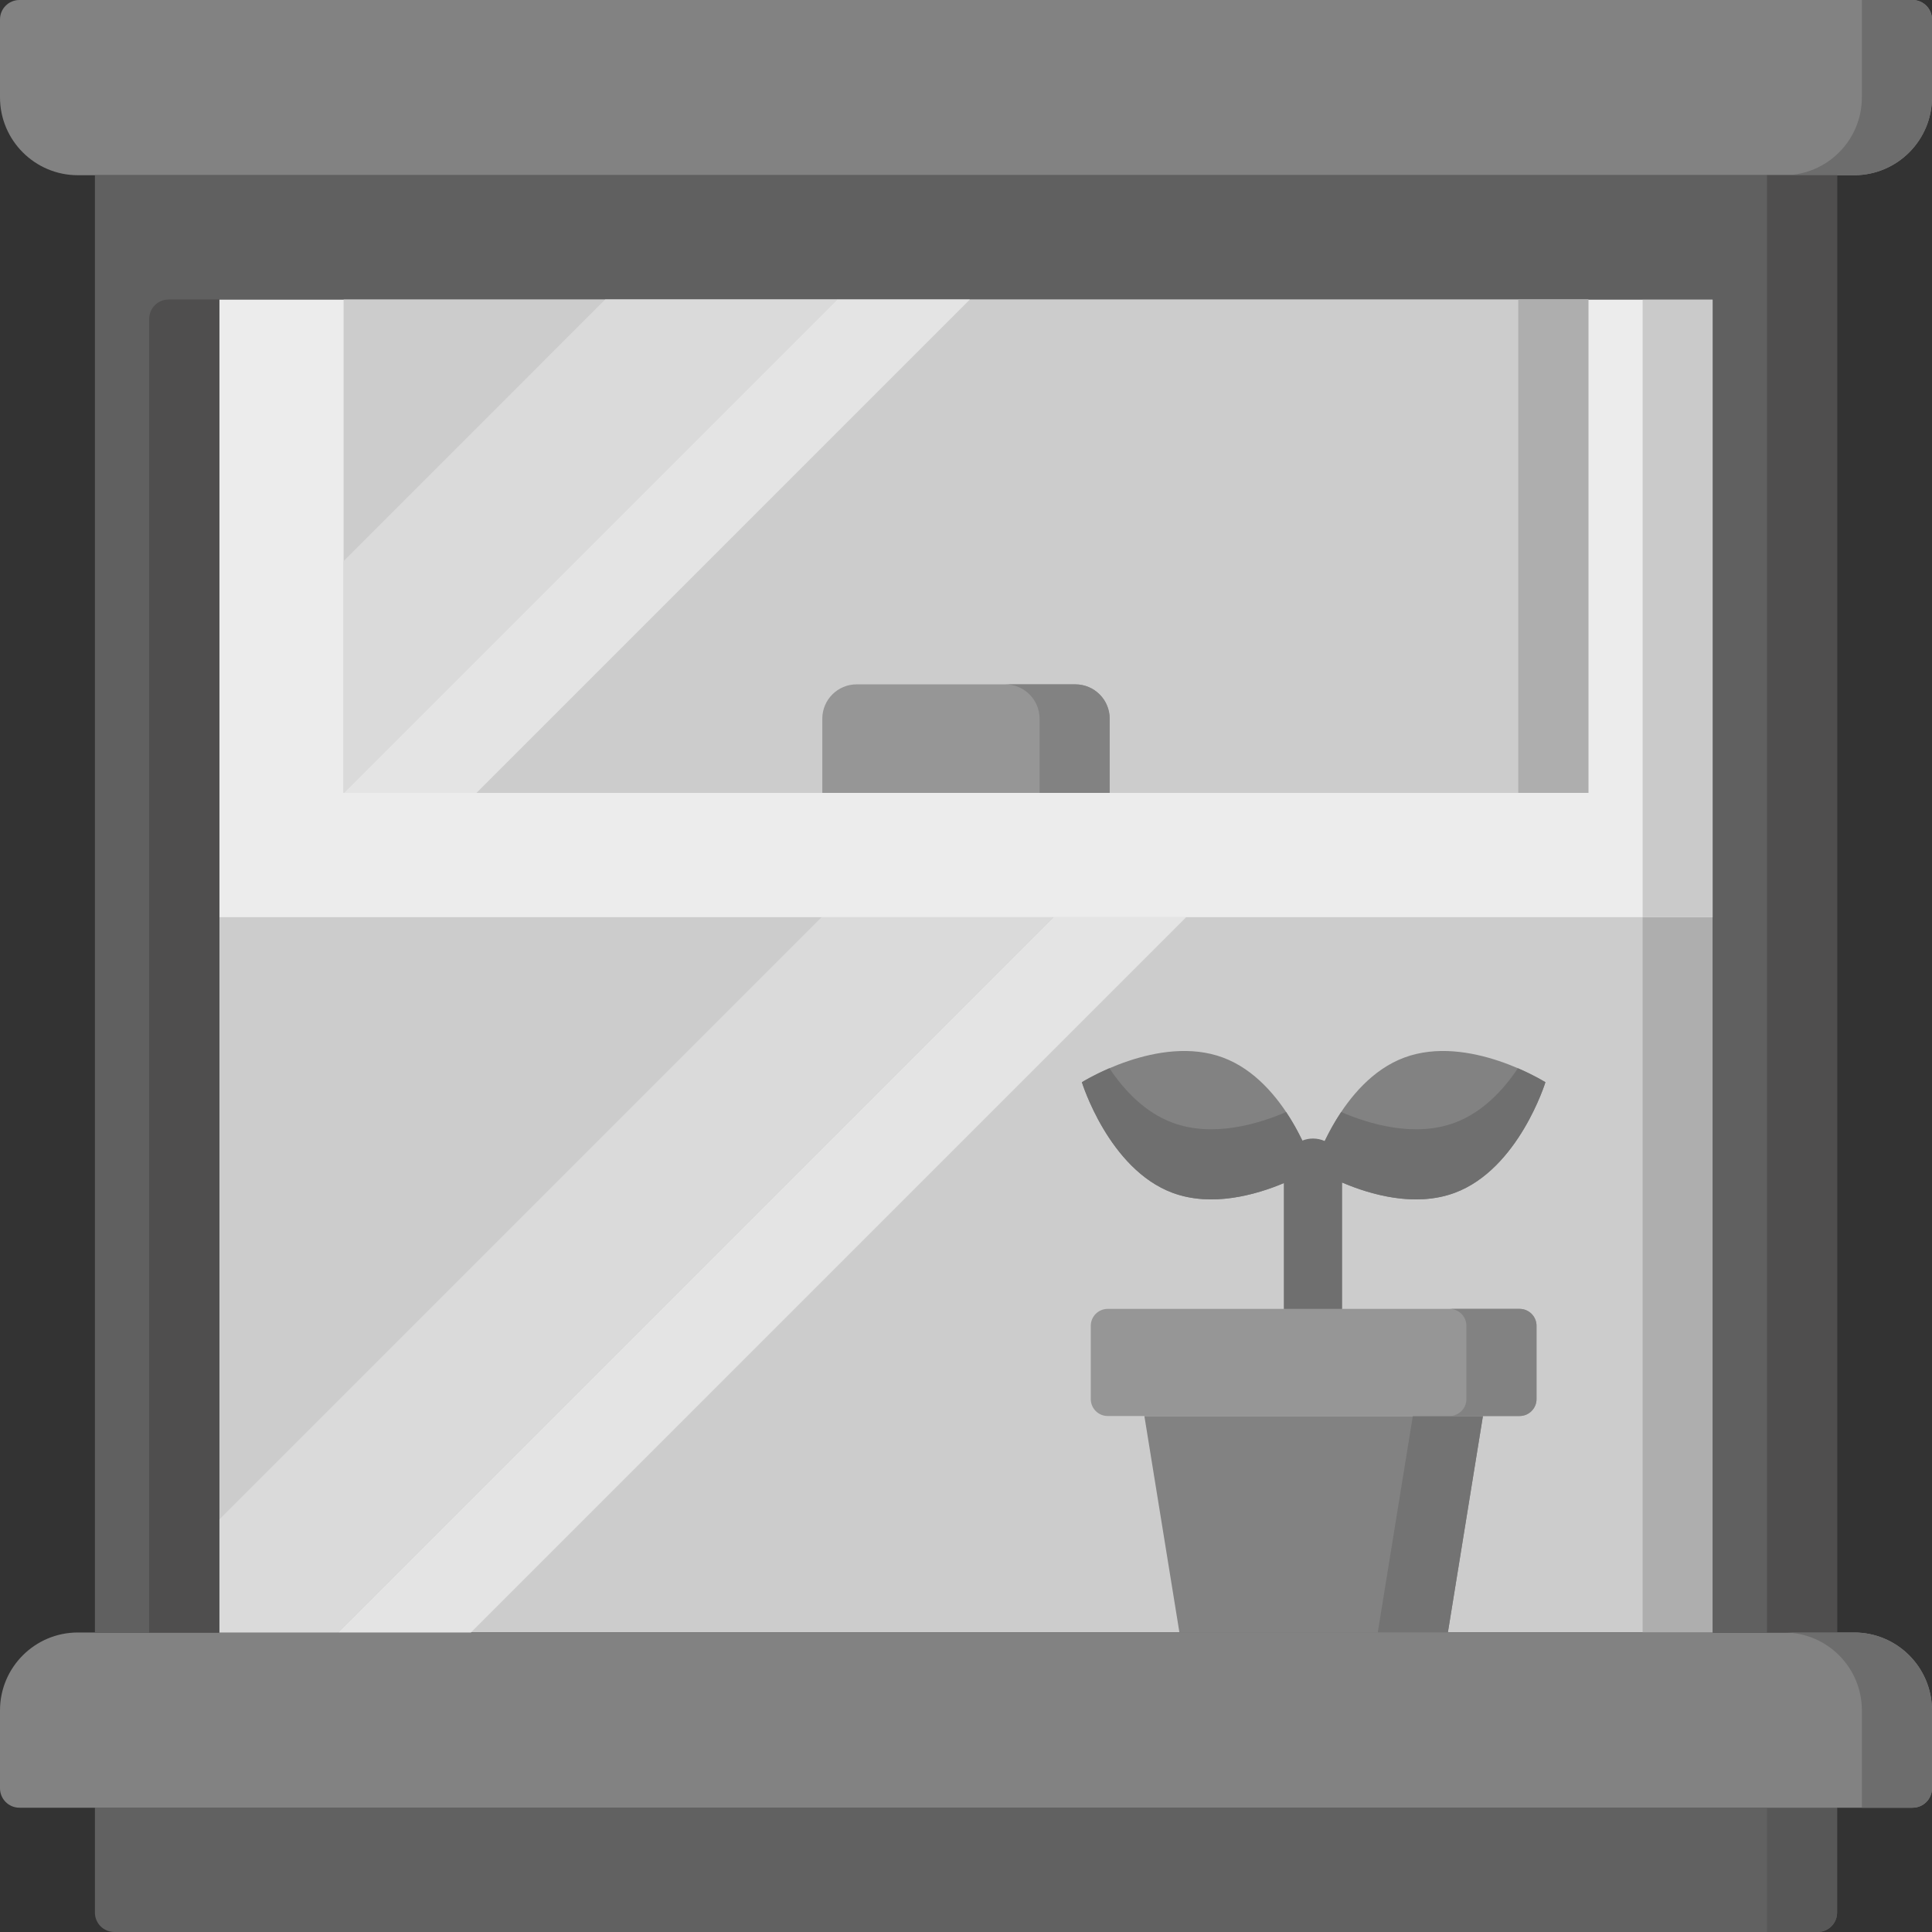 <?xml version="1.0" encoding="UTF-8"?> <svg xmlns="http://www.w3.org/2000/svg" id="Capa_1" height="512px" viewBox="0 0 512 512" width="512px" class=""><rect x="0" y="0" width="512" height="512" fill="#333333" stroke="none"/> <g> <path d="m58.107 79.373h395.787v353.254h-395.787z" fill="#5ce9ff" transform="matrix(-1 0 0 -1 512 512)" data-original="#5CE9FF" class="" style="fill:#CCCCCC" data-old_color="#5ce9ff"></path> <path d="m435.313 79.373h18.581v353.254h-18.581z" fill="#00e3f9" data-original="#00E3F9" class="" style="fill:#AEAEAE" data-old_color="#00e3f9"></path> <path d="m481.697 512h-451.394c-2.845 0-5.151-2.306-5.151-5.151v-27.787h461.696v27.787c0 2.845-2.306 5.151-5.151 5.151z" fill="#d56723" data-original="#D56723" class="" style="fill:#616161" data-old_color="#d56723"></path> <path d="m468.267 479.062v32.938h13.429c2.845 0 5.151-2.306 5.151-5.151v-27.787z" fill="#b6591e" data-original="#B6591E" class="" style="fill:#575757" data-old_color="#b6591e"></path> <path d="m303.271 375.258h89.721l-9.291 57.369h-71.14z" fill="#ffa549" data-original="#FFA549" class="" style="fill:#828282" data-old_color="#ffa549"></path> <path d="m374.411 375.258-9.29 57.369h18.58l9.291-57.369z" fill="#ff9200" data-original="#FF9200" class="" style="fill:#737373" data-old_color="#ff9200"></path> <path d="m506.849 479.062h-501.698c-2.845 0-5.151-2.306-5.151-5.151v-20.639c0-11.402 9.243-20.645 20.645-20.645h470.71c11.402 0 20.645 9.243 20.645 20.645v20.639c0 2.845-2.306 5.151-5.151 5.151z" fill="#eb966d" data-original="#EB966D" class="" style="fill:#828282" data-old_color="#eb966d"></path> <path d="m491.355 46.435h-470.71c-11.402 0-20.645-9.243-20.645-20.645v-20.639c0-2.845 2.306-5.151 5.151-5.151h501.698c2.845 0 5.151 2.306 5.151 5.151v20.639c0 11.402-9.243 20.645-20.645 20.645z" fill="#eb966d" data-original="#EB966D" class="" style="fill:#828282" data-old_color="#eb966d"></path> <path d="m493.419 0v25.79c0 11.402-9.243 20.645-20.645 20.645h18.581c11.402 0 20.645-9.243 20.645-20.645v-20.639c0-2.845-2.306-5.151-5.151-5.151z" fill="#e8834d" data-original="#E8834D" class="" style="fill:#6D6D6D" data-old_color="#e8834d"></path> <path d="m89.63 432.627h35.174l189.566-189.566h-35.173z" fill="#a4f9ff" data-original="#A4F9FF" class="" style="fill:#E4E4E4" data-old_color="#a4f9ff"></path> <path d="m58.107 402.693v29.934h31.523l189.567-189.566h-61.458z" fill="#80f2f5" data-original="#80F2F5" class="" style="fill:#DADADA" data-old_color="#80f2f5"></path> <path d="m58.107 79.373v163.688h395.786v-163.688" fill="#eaeff9" data-original="#EAEFF9" class="" style="fill:#ECECEC" data-old_color="#eaeff9"></path> <path d="m435.313 79.373h18.581v163.688h-18.581z" fill="#dbe0ea" data-original="#DBE0EA" class="active-path" style="fill:#CACACA" data-old_color="#dbe0ea"></path> <path d="m25.152 46.435v32.938 353.254h32.955v-353.254h395.786v353.254h32.955v-353.254-32.938z" fill="#a95118" data-original="#A95118" class="" style="fill:#606060" data-old_color="#a95118"></path> <path d="m39.526 432.627h18.581v-353.254h-13.42c-2.851 0-5.161 2.311-5.161 5.161z" fill="#994916" data-original="#994916" class="" style="fill:#4F4E4E" data-old_color="#994916"></path> <path d="m468.267 46.435v32.938 353.254h18.581v-353.254-32.938z" fill="#994916" data-original="#994916" class="" style="fill:#4F4E4E" data-old_color="#994916"></path> <path d="m491.355 432.627h-18.581c11.402 0 20.645 9.243 20.645 20.645v25.79h13.429c2.845 0 5.151-2.306 5.151-5.151v-20.639c.001-11.402-9.242-20.645-20.644-20.645z" fill="#e8834d" data-original="#E8834D" class="" style="fill:#6D6D6D" data-old_color="#e8834d"></path> <path d="m91.061 79.373h329.878v130.75h-329.878z" fill="#5ce9ff" transform="matrix(-1 0 0 -1 512 289.496)" data-original="#5CE9FF" class="" style="fill:#CCCCCC" data-old_color="#5ce9ff"></path> <path d="m126.269 210.123 130.75-130.75h-35.174l-130.75 130.75z" fill="#a4f9ff" data-original="#A4F9FF" class="" style="fill:#E4E4E4" data-old_color="#a4f9ff"></path> <path d="m160.388 79.373-69.327 69.326v61.424h.034l130.75-130.75z" fill="#80f2f5" data-original="#80F2F5" class="" style="fill:#DADADA" data-old_color="#80f2f5"></path> <path d="m402.358 79.373h18.581v130.75h-18.581z" fill="#00e3f9" data-original="#00E3F9" class="" style="fill:#AEAEAE" data-old_color="#00e3f9"></path> <path d="m217.921 210.123h76.157v-19.663c0-5.025-4.074-9.099-9.099-9.099h-57.959c-5.025 0-9.099 4.074-9.099 9.099z" fill="#ffe2cb" data-original="#FFE2CB" class="" style="fill:#969696" data-old_color="#ffe2cb"></path> <path d="m284.979 181.361h-18.581c5.025 0 9.099 4.074 9.099 9.099v19.663h18.581v-19.663c0-5.026-4.073-9.099-9.099-9.099z" fill="#efc89d" data-original="#EFC89D" class="" style="fill:#828282" data-old_color="#efc89d"></path> <path d="m324.077 280.257c16.961 6.29 24.055 29.319 24.055 29.319s-20.405 12.832-37.366 6.542-24.054-29.319-24.054-29.319 20.404-12.831 37.365-6.542z" fill="#98d72a" data-original="#98D72A" class="" style="fill:#828282" data-old_color="#98d72a"></path> <path d="m372.186 280.257c-16.961 6.29-24.054 29.319-24.054 29.319s20.405 12.832 37.366 6.542 24.054-29.319 24.054-29.319-20.406-12.831-37.366-6.542z" fill="#98d72a" data-original="#98D72A" class="" style="fill:#828282" data-old_color="#98d72a"></path> <path d="m402.259 283.097c-3.872 5.799-9.382 11.705-16.762 14.441-10.629 3.941-22.609.374-30.073-2.839-1.801 2.697-3.242 5.365-4.357 7.687-.954-.421-2.006-.659-3.116-.659-.995 0-1.942.195-2.816.537-1.107-2.293-2.527-4.914-4.297-7.564-7.465 3.213-19.445 6.781-30.074 2.839-7.38-2.736-12.889-8.642-16.762-14.441-4.447 1.914-7.293 3.703-7.293 3.703s7.093 23.029 24.054 29.319c10.345 3.836 21.963.559 29.46-2.581v33.15c0 4.267 3.459 7.727 7.727 7.727s7.727-3.46 7.727-7.727v-33.301c7.48 3.184 19.309 6.63 29.819 2.732 16.961-6.29 24.055-29.319 24.055-29.319s-2.845-1.79-7.292-3.704z" fill="#8bc727" data-original="#8BC727" class="" style="fill:#6F6F6F" data-old_color="#8bc727"></path> <path d="m402.704 375.258h-109.146c-2.48 0-4.491-2.011-4.491-4.491v-19.41c0-2.48 2.011-4.491 4.491-4.491h109.146c2.48 0 4.491 2.011 4.491 4.491v19.41c0 2.48-2.011 4.491-4.491 4.491z" fill="#ffe2cb" data-original="#FFE2CB" class="" style="fill:#969696" data-old_color="#ffe2cb"></path> <path d="m402.704 346.866h-18.581c2.48 0 4.491 2.01 4.491 4.491v19.41c0 2.48-2.011 4.491-4.491 4.491h18.581c2.48 0 4.491-2.011 4.491-4.491v-19.41c0-2.481-2.011-4.491-4.491-4.491z" fill="#efc89d" data-original="#EFC89D" class="" style="fill:#828282" data-old_color="#efc89d"></path> </g> </svg> 